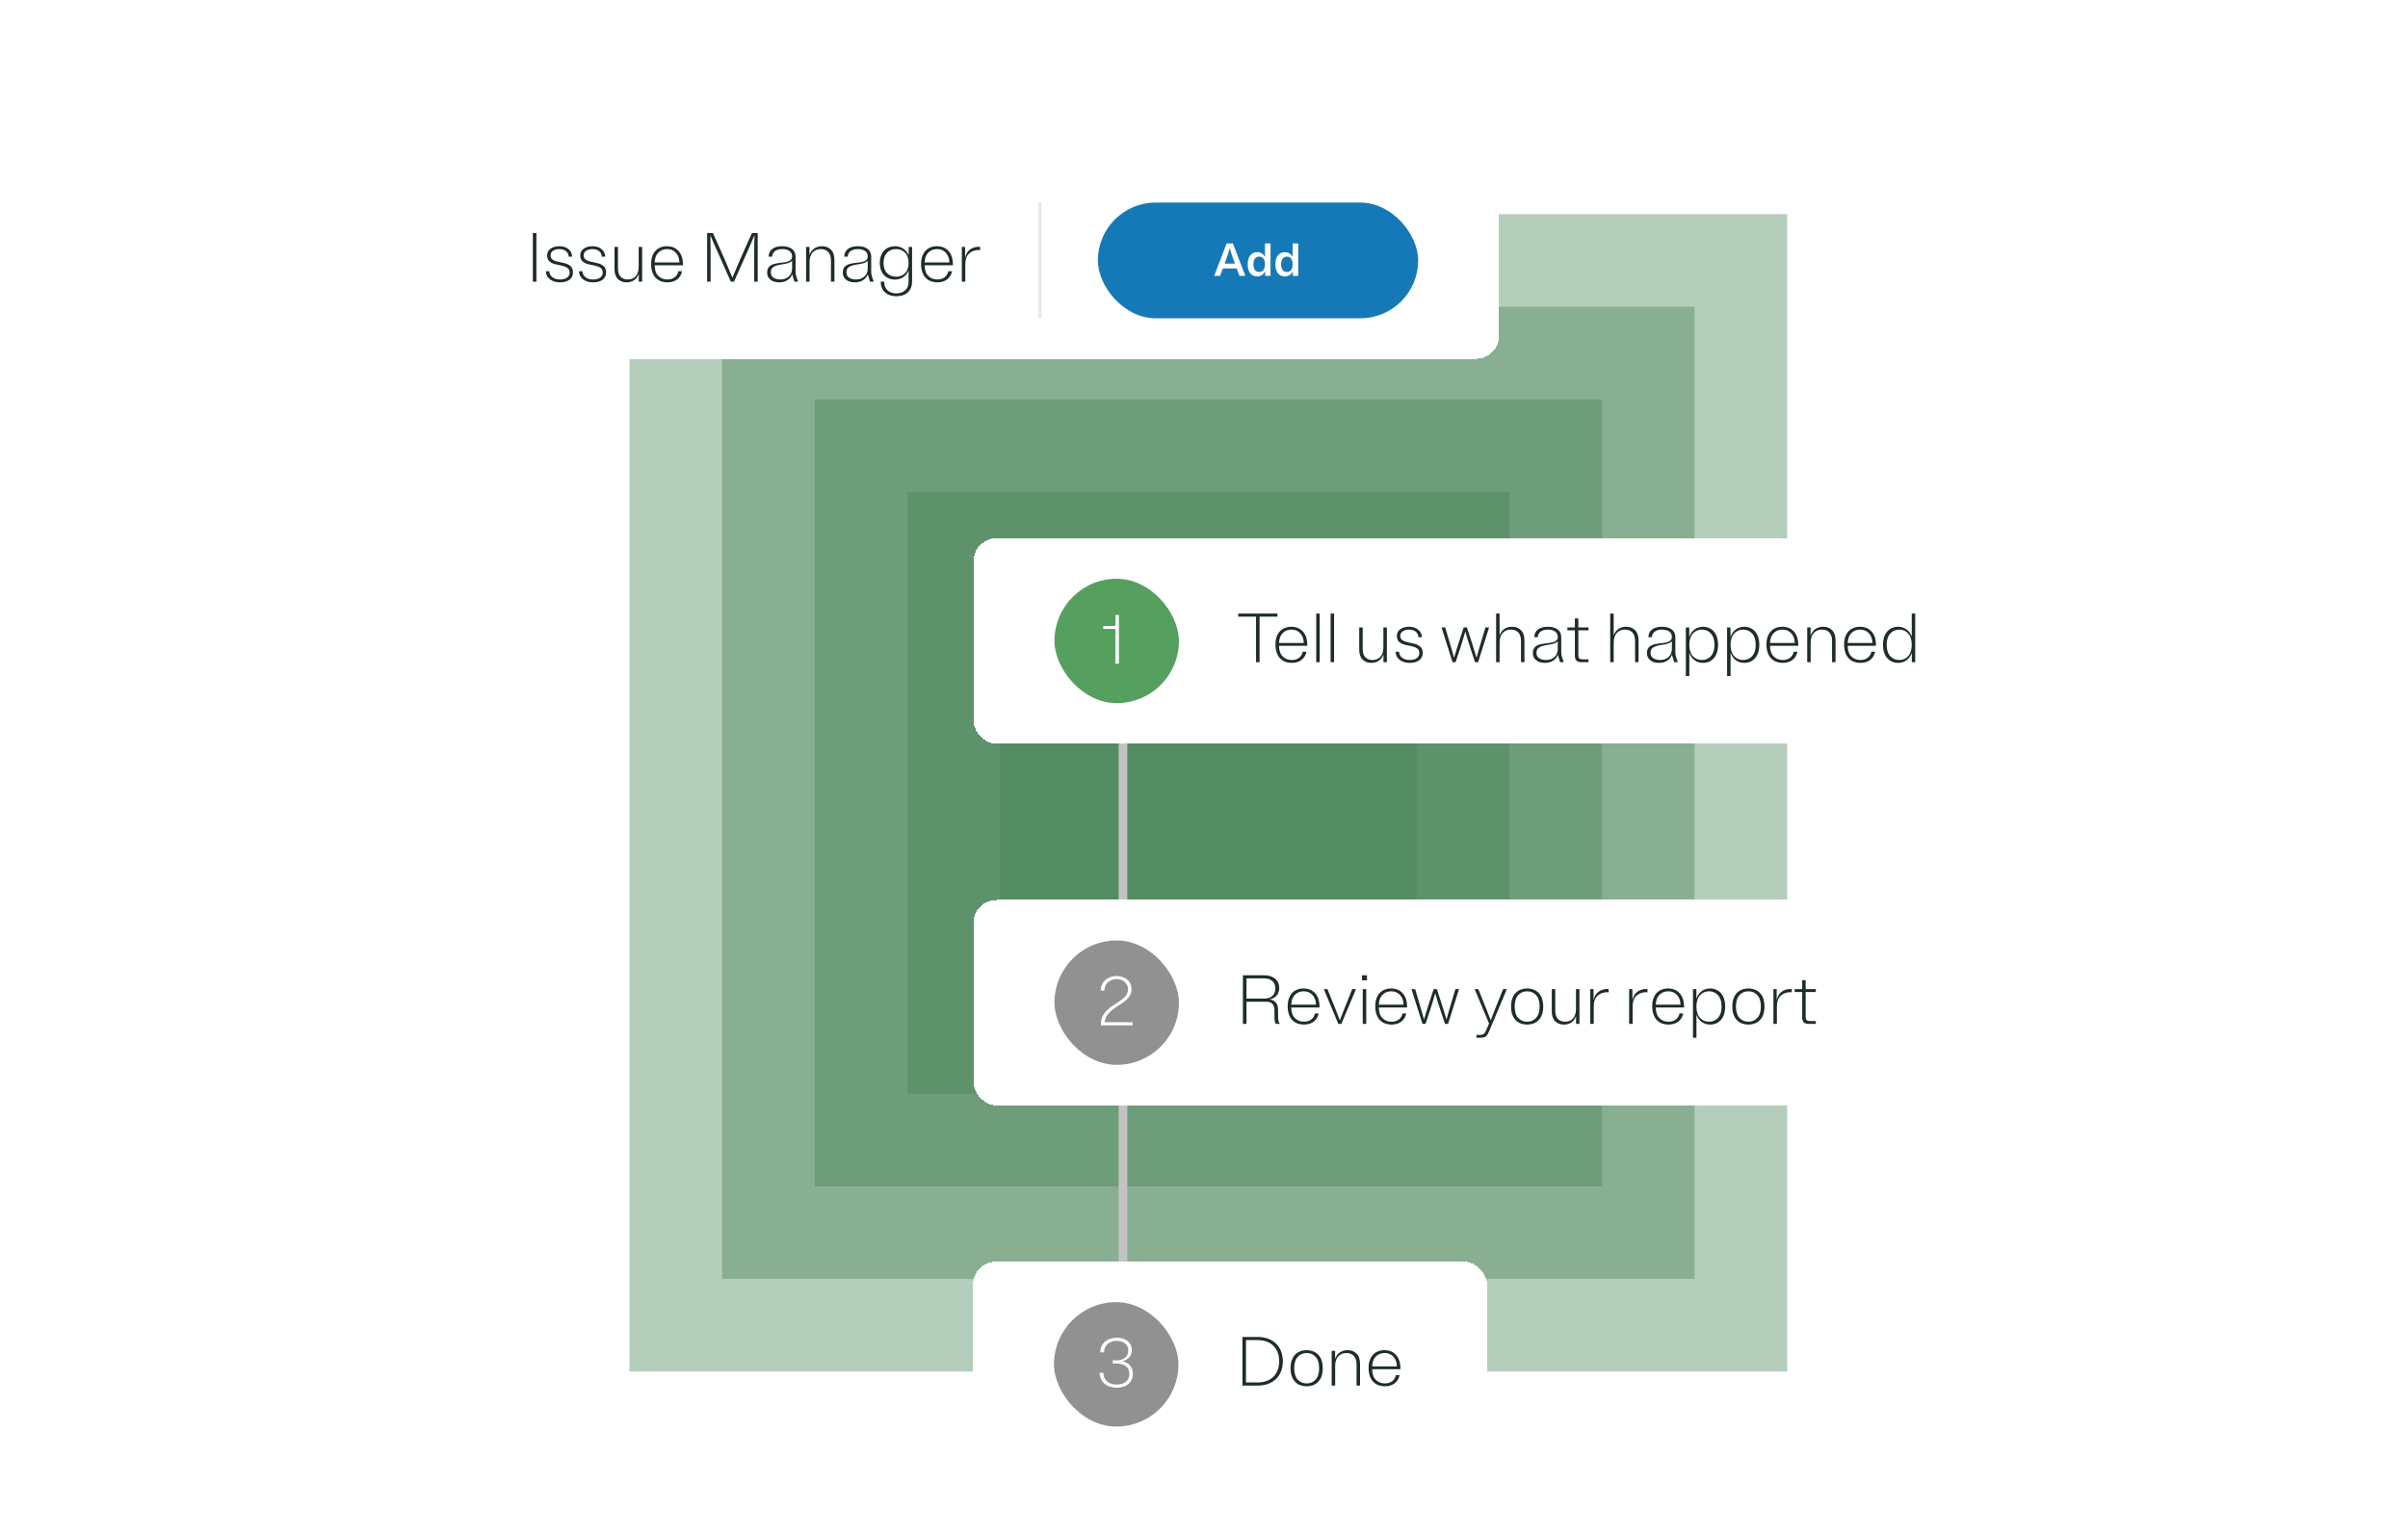 <svg width="624" height="398" viewBox="0 0 624 398" fill="none" xmlns="http://www.w3.org/2000/svg">
<g clip-path="url(#clip0_639_119313)">
<g opacity="0.4">
<rect width="300" height="300" transform="translate(163.125 55.5)" fill="#468254"/>
</g>
<g opacity="0.4">
<rect width="252" height="252" transform="translate(187.125 79.5)" fill="#468254"/>
</g>
<g opacity="0.4">
<rect width="204" height="204" transform="translate(211.125 103.5)" fill="#468254"/>
</g>
<g opacity="0.4">
<rect width="156" height="156" transform="translate(235.125 127.5)" fill="#468254"/>
</g>
<g opacity="0.4">
<rect width="108" height="108" transform="translate(259.125 151.5)" fill="#468254"/>
</g>
<line x1="291" y1="153.75" x2="291" y2="342" stroke="#C3C3C3" stroke-width="2.25"/>
<g filter="url(#filter0_d_639_119313)">
<rect x="252.125" y="315" width="133.25" height="53.25" rx="6" fill="white" shape-rendering="crispEdges"/>
<rect x="273.125" y="325.5" width="32.25" height="32.25" rx="16.125" fill="#919191"/>
<path d="M293.573 344.116C293.573 343.192 293.321 342.454 292.817 341.902C292.325 341.35 291.671 340.984 290.855 340.804C291.575 340.624 292.163 340.288 292.619 339.796C293.075 339.304 293.303 338.674 293.303 337.906C293.303 337.618 293.267 337.348 293.195 337.096C293.135 336.832 293.039 336.592 292.907 336.376C292.787 336.16 292.637 335.968 292.457 335.8C292.277 335.62 292.073 335.464 291.845 335.332C291.629 335.2 291.389 335.092 291.125 335.008C290.873 334.912 290.597 334.84 290.297 334.792C290.009 334.744 289.703 334.72 289.379 334.72C289.079 334.72 288.791 334.744 288.515 334.792C288.239 334.828 287.969 334.888 287.705 334.972C287.453 335.056 287.213 335.164 286.985 335.296C286.757 335.416 286.547 335.56 286.355 335.728C286.175 335.884 286.007 336.064 285.851 336.268C285.695 336.46 285.563 336.676 285.455 336.916C285.347 337.144 285.263 337.39 285.203 337.654C285.155 337.918 285.131 338.2 285.131 338.5H286.103C286.115 337.564 286.433 336.838 287.057 336.322C287.693 335.794 288.467 335.53 289.379 335.53C290.243 335.53 290.957 335.752 291.521 336.196C292.097 336.628 292.385 337.24 292.385 338.032C292.385 338.848 292.097 339.478 291.521 339.922C290.945 340.366 290.231 340.588 289.379 340.588H288.335V341.398H289.307C290.291 341.398 291.095 341.632 291.719 342.1C292.343 342.568 292.655 343.24 292.655 344.116C292.655 344.98 292.343 345.658 291.719 346.15C291.095 346.63 290.315 346.87 289.379 346.87C288.371 346.87 287.543 346.6 286.895 346.06C286.259 345.52 285.935 344.764 285.923 343.792H284.951C284.951 344.104 284.981 344.398 285.041 344.674C285.113 344.95 285.203 345.208 285.311 345.448C285.419 345.688 285.551 345.91 285.707 346.114C285.875 346.318 286.055 346.504 286.247 346.672C286.451 346.84 286.667 346.99 286.895 347.122C287.135 347.242 287.387 347.344 287.651 347.428C287.915 347.512 288.191 347.572 288.479 347.608C288.767 347.656 289.067 347.68 289.379 347.68C289.679 347.68 289.967 347.656 290.243 347.608C290.519 347.572 290.783 347.518 291.035 347.446C291.287 347.362 291.521 347.266 291.737 347.158C291.965 347.038 292.169 346.906 292.349 346.762C292.541 346.606 292.709 346.432 292.853 346.24C293.009 346.048 293.141 345.844 293.249 345.628C293.357 345.412 293.435 345.178 293.483 344.926C293.543 344.674 293.573 344.404 293.573 344.116Z" fill="white"/>
<path d="M321.959 347.125H325.991C326.411 347.125 326.819 347.095 327.215 347.035C327.611 346.975 327.983 346.891 328.331 346.783C328.691 346.663 329.033 346.519 329.357 346.351C329.681 346.183 329.975 345.991 330.239 345.775C330.515 345.559 330.767 345.319 330.995 345.055C331.235 344.779 331.439 344.485 331.607 344.173C331.787 343.861 331.937 343.531 332.057 343.183C332.177 342.823 332.267 342.451 332.327 342.067C332.399 341.671 332.435 341.257 332.435 340.825C332.435 340.393 332.399 339.985 332.327 339.601C332.267 339.205 332.177 338.833 332.057 338.485C331.937 338.125 331.787 337.789 331.607 337.477C331.439 337.165 331.235 336.877 330.995 336.613C330.767 336.337 330.515 336.091 330.239 335.875C329.975 335.659 329.681 335.467 329.357 335.299C329.033 335.131 328.691 334.993 328.331 334.885C327.983 334.765 327.611 334.675 327.215 334.615C326.819 334.555 326.411 334.525 325.991 334.525H321.959V347.125ZM325.901 335.335C326.321 335.335 326.717 335.365 327.089 335.425C327.473 335.485 327.833 335.575 328.169 335.695C328.505 335.815 328.823 335.965 329.123 336.145C329.423 336.325 329.693 336.535 329.933 336.775C330.173 337.003 330.389 337.261 330.581 337.549C330.773 337.837 330.935 338.149 331.067 338.485C331.211 338.821 331.313 339.187 331.373 339.583C331.445 339.967 331.481 340.381 331.481 340.825C331.481 341.269 331.445 341.689 331.373 342.085C331.313 342.469 331.211 342.829 331.067 343.165C330.935 343.501 330.773 343.813 330.581 344.101C330.389 344.389 330.173 344.653 329.933 344.893C329.693 345.121 329.423 345.325 329.123 345.505C328.823 345.685 328.505 345.835 328.169 345.955C327.833 346.075 327.473 346.165 327.089 346.225C326.717 346.285 326.321 346.315 325.901 346.315H322.877V335.335H325.901ZM338.599 347.305C338.947 347.305 339.277 347.269 339.589 347.197C339.913 347.137 340.213 347.047 340.489 346.927C340.765 346.795 341.023 346.633 341.263 346.441C341.503 346.249 341.713 346.027 341.893 345.775C342.085 345.523 342.247 345.241 342.379 344.929C342.511 344.605 342.607 344.251 342.667 343.867C342.739 343.483 342.775 343.069 342.775 342.625C342.775 342.181 342.739 341.767 342.667 341.383C342.607 340.999 342.511 340.651 342.379 340.339C342.247 340.015 342.085 339.727 341.893 339.475C341.713 339.223 341.503 339.001 341.263 338.809C341.023 338.617 340.765 338.461 340.489 338.341C340.213 338.209 339.913 338.113 339.589 338.053C339.277 337.981 338.947 337.945 338.599 337.945C338.251 337.945 337.915 337.981 337.591 338.053C337.279 338.113 336.985 338.209 336.709 338.341C336.433 338.461 336.175 338.617 335.935 338.809C335.707 339.001 335.497 339.223 335.305 339.475C335.125 339.727 334.969 340.015 334.837 340.339C334.705 340.651 334.603 340.999 334.531 341.383C334.471 341.767 334.441 342.181 334.441 342.625C334.441 343.069 334.471 343.483 334.531 343.867C334.603 344.251 334.705 344.605 334.837 344.929C334.969 345.241 335.125 345.523 335.305 345.775C335.497 346.027 335.707 346.249 335.935 346.441C336.175 346.633 336.433 346.795 336.709 346.927C336.985 347.047 337.279 347.137 337.591 347.197C337.915 347.269 338.251 347.305 338.599 347.305ZM338.599 346.567C337.663 346.567 336.889 346.237 336.277 345.577C335.677 344.917 335.377 343.933 335.377 342.625C335.377 341.317 335.677 340.333 336.277 339.673C336.889 339.013 337.663 338.683 338.599 338.683C339.547 338.683 340.321 339.013 340.921 339.673C341.533 340.333 341.839 341.317 341.839 342.625C341.839 343.933 341.533 344.917 340.921 345.577C340.321 346.237 339.547 346.567 338.599 346.567ZM345.97 338.125H345.088V347.125H345.988V342.121C345.988 341.005 346.252 340.153 346.78 339.565C347.308 338.977 348.016 338.683 348.904 338.683C349.72 338.683 350.362 338.935 350.83 339.439C351.298 339.931 351.532 340.663 351.532 341.635V347.125H352.432V341.527C352.432 340.327 352.132 339.433 351.532 338.845C350.944 338.245 350.182 337.945 349.246 337.945C348.454 337.945 347.77 338.143 347.194 338.539C346.63 338.923 346.222 339.487 345.97 340.231V338.125ZM362.684 344.425H361.73C361.574 345.109 361.244 345.637 360.74 346.009C360.248 346.381 359.624 346.567 358.868 346.567C357.932 346.567 357.152 346.261 356.528 345.649C355.904 345.025 355.586 344.101 355.574 342.877H362.9V342.625C362.9 342.193 362.864 341.791 362.792 341.419C362.732 341.035 362.636 340.687 362.504 340.375C362.372 340.063 362.216 339.781 362.036 339.529C361.856 339.265 361.646 339.037 361.406 338.845C361.178 338.641 360.926 338.473 360.65 338.341C360.374 338.209 360.08 338.113 359.768 338.053C359.468 337.981 359.15 337.945 358.814 337.945C358.466 337.945 358.13 337.975 357.806 338.035C357.494 338.095 357.2 338.191 356.924 338.323C356.648 338.443 356.39 338.599 356.15 338.791C355.922 338.983 355.712 339.205 355.52 339.457C355.34 339.709 355.184 339.997 355.052 340.321C354.92 340.633 354.818 340.981 354.746 341.365C354.686 341.749 354.656 342.163 354.656 342.607C354.656 343.051 354.692 343.465 354.764 343.849C354.836 344.233 354.938 344.587 355.07 344.911C355.202 345.223 355.358 345.511 355.538 345.775C355.73 346.027 355.946 346.249 356.186 346.441C356.426 346.633 356.684 346.795 356.96 346.927C357.248 347.047 357.548 347.137 357.86 347.197C358.184 347.269 358.52 347.305 358.868 347.305C359.864 347.305 360.698 347.059 361.37 346.567C362.054 346.063 362.492 345.349 362.684 344.425ZM358.814 338.683C359.702 338.683 360.44 338.983 361.028 339.583C361.628 340.183 361.952 341.041 362 342.157H355.574C355.622 341.005 355.946 340.141 356.546 339.565C357.146 338.977 357.902 338.683 358.814 338.683ZM361.982 342.679L362 342.625C361.988 342.637 361.982 342.649 361.982 342.661C361.982 342.661 361.982 342.667 361.982 342.679Z" fill="#1E2D25"/>
</g>
<g filter="url(#filter1_d_639_119313)">
<rect x="252.25" y="221.25" width="240.25" height="53.25" rx="6" fill="white" shape-rendering="crispEdges"/>
<rect x="273.25" y="231.75" width="32.25" height="32.25" rx="16.125" fill="#919191"/>
<path d="M285.292 253.75H293.482V252.94H286.246C286.27 252.688 286.318 252.454 286.39 252.238C286.462 252.01 286.546 251.8 286.642 251.608C286.738 251.404 286.852 251.212 286.984 251.032C287.116 250.84 287.26 250.666 287.416 250.51C287.572 250.342 287.734 250.18 287.902 250.024C288.082 249.868 288.262 249.724 288.442 249.592C288.634 249.448 288.826 249.31 289.018 249.178C289.222 249.034 289.42 248.896 289.612 248.764C289.816 248.632 290.014 248.506 290.206 248.386C290.41 248.254 290.608 248.122 290.8 247.99C290.992 247.858 291.172 247.726 291.34 247.594C291.52 247.45 291.688 247.306 291.844 247.162C292.012 247.006 292.168 246.85 292.312 246.694C292.456 246.538 292.582 246.376 292.69 246.208C292.798 246.04 292.894 245.86 292.978 245.668C293.062 245.476 293.122 245.278 293.158 245.074C293.206 244.858 293.23 244.636 293.23 244.408C293.23 244.144 293.206 243.892 293.158 243.652C293.11 243.412 293.038 243.19 292.942 242.986C292.846 242.77 292.726 242.572 292.582 242.392C292.45 242.212 292.294 242.05 292.114 241.906C291.946 241.75 291.76 241.618 291.556 241.51C291.352 241.39 291.13 241.294 290.89 241.222C290.65 241.138 290.398 241.078 290.134 241.042C289.882 240.994 289.618 240.97 289.342 240.97C289.066 240.97 288.796 240.994 288.532 241.042C288.268 241.078 288.01 241.144 287.758 241.24C287.518 241.324 287.284 241.432 287.056 241.564C286.84 241.684 286.636 241.828 286.444 241.996C286.264 242.152 286.096 242.332 285.94 242.536C285.796 242.728 285.67 242.944 285.562 243.184C285.466 243.412 285.388 243.658 285.328 243.922C285.268 244.186 285.238 244.462 285.238 244.75H286.192C286.204 243.85 286.51 243.13 287.11 242.59C287.722 242.05 288.466 241.78 289.342 241.78C290.218 241.78 290.932 242.032 291.484 242.536C292.036 243.028 292.312 243.676 292.312 244.48C292.312 244.672 292.288 244.858 292.24 245.038C292.204 245.218 292.144 245.392 292.06 245.56C291.988 245.716 291.898 245.872 291.79 246.028C291.682 246.172 291.562 246.316 291.43 246.46C291.298 246.592 291.148 246.724 290.98 246.856C290.824 246.988 290.656 247.12 290.476 247.252C290.308 247.372 290.128 247.492 289.936 247.612C289.756 247.732 289.57 247.858 289.378 247.99C289.186 248.11 288.994 248.236 288.802 248.368C288.61 248.5 288.418 248.632 288.226 248.764C288.034 248.896 287.842 249.034 287.65 249.178C287.47 249.322 287.29 249.472 287.11 249.628C286.942 249.772 286.774 249.928 286.606 250.096C286.45 250.264 286.306 250.444 286.174 250.636C286.042 250.816 285.922 251.008 285.814 251.212C285.706 251.416 285.61 251.632 285.526 251.86C285.454 252.088 285.394 252.328 285.346 252.58C285.31 252.832 285.292 253.096 285.292 253.372V253.75Z" fill="white"/>
<path d="M331.678 253.375C331.486 253.159 331.354 252.877 331.282 252.529C331.222 252.181 331.192 251.749 331.192 251.233V249.739C331.192 248.899 330.994 248.263 330.598 247.831C330.214 247.387 329.68 247.129 328.996 247.057C329.74 246.889 330.34 246.553 330.796 246.049C331.264 245.533 331.498 244.867 331.498 244.051C331.498 243.031 331.132 242.233 330.4 241.657C329.68 241.069 328.756 240.775 327.628 240.775H322.084V253.375H323.002V247.633H328.168C328.876 247.633 329.398 247.819 329.734 248.191C330.082 248.551 330.256 249.091 330.256 249.811V251.629C330.256 252.037 330.286 252.385 330.346 252.673C330.406 252.961 330.502 253.195 330.634 253.375H331.678ZM327.628 241.585C328.492 241.585 329.182 241.813 329.698 242.269C330.226 242.725 330.49 243.373 330.49 244.213C330.49 245.041 330.226 245.683 329.698 246.139C329.182 246.595 328.492 246.823 327.628 246.823H323.002V241.585H327.628ZM341.716 250.675H340.762C340.606 251.359 340.276 251.887 339.772 252.259C339.28 252.631 338.656 252.817 337.9 252.817C336.964 252.817 336.184 252.511 335.56 251.899C334.936 251.275 334.618 250.351 334.606 249.127H341.932V248.875C341.932 248.443 341.896 248.041 341.824 247.669C341.764 247.285 341.668 246.937 341.536 246.625C341.404 246.313 341.248 246.031 341.068 245.779C340.888 245.515 340.678 245.287 340.438 245.095C340.21 244.891 339.958 244.723 339.682 244.591C339.406 244.459 339.112 244.363 338.8 244.303C338.5 244.231 338.182 244.195 337.846 244.195C337.498 244.195 337.162 244.225 336.838 244.285C336.526 244.345 336.232 244.441 335.956 244.573C335.68 244.693 335.422 244.849 335.182 245.041C334.954 245.233 334.744 245.455 334.552 245.707C334.372 245.959 334.216 246.247 334.084 246.571C333.952 246.883 333.85 247.231 333.778 247.615C333.718 247.999 333.688 248.413 333.688 248.857C333.688 249.301 333.724 249.715 333.796 250.099C333.868 250.483 333.97 250.837 334.102 251.161C334.234 251.473 334.39 251.761 334.57 252.025C334.762 252.277 334.978 252.499 335.218 252.691C335.458 252.883 335.716 253.045 335.992 253.177C336.28 253.297 336.58 253.387 336.892 253.447C337.216 253.519 337.552 253.555 337.9 253.555C338.896 253.555 339.73 253.309 340.402 252.817C341.086 252.313 341.524 251.599 341.716 250.675ZM337.846 244.933C338.734 244.933 339.472 245.233 340.06 245.833C340.66 246.433 340.984 247.291 341.032 248.407H334.606C334.654 247.255 334.978 246.391 335.578 245.815C336.178 245.227 336.934 244.933 337.846 244.933ZM341.014 248.929L341.032 248.875C341.02 248.887 341.014 248.899 341.014 248.911C341.014 248.911 341.014 248.917 341.014 248.929ZM346.806 253.375H347.598L351.378 244.375H350.406L349.272 247.219C348.9 248.155 348.54 249.049 348.192 249.901C347.856 250.741 347.526 251.593 347.202 252.457C346.878 251.593 346.548 250.741 346.212 249.901C345.876 249.049 345.516 248.155 345.132 247.219L343.998 244.375H343.044L346.806 253.375ZM354.238 240.775H352.942V242.071H354.238V240.775ZM354.04 244.375H353.14V253.375H354.04V244.375ZM364.409 250.675H363.455C363.299 251.359 362.969 251.887 362.465 252.259C361.973 252.631 361.349 252.817 360.593 252.817C359.657 252.817 358.877 252.511 358.253 251.899C357.629 251.275 357.311 250.351 357.299 249.127H364.625V248.875C364.625 248.443 364.589 248.041 364.517 247.669C364.457 247.285 364.361 246.937 364.229 246.625C364.097 246.313 363.941 246.031 363.761 245.779C363.581 245.515 363.371 245.287 363.131 245.095C362.903 244.891 362.651 244.723 362.375 244.591C362.099 244.459 361.805 244.363 361.493 244.303C361.193 244.231 360.875 244.195 360.539 244.195C360.191 244.195 359.855 244.225 359.531 244.285C359.219 244.345 358.925 244.441 358.649 244.573C358.373 244.693 358.115 244.849 357.875 245.041C357.647 245.233 357.437 245.455 357.245 245.707C357.065 245.959 356.909 246.247 356.777 246.571C356.645 246.883 356.543 247.231 356.471 247.615C356.411 247.999 356.381 248.413 356.381 248.857C356.381 249.301 356.417 249.715 356.489 250.099C356.561 250.483 356.663 250.837 356.795 251.161C356.927 251.473 357.083 251.761 357.263 252.025C357.455 252.277 357.671 252.499 357.911 252.691C358.151 252.883 358.409 253.045 358.685 253.177C358.973 253.297 359.273 253.387 359.585 253.447C359.909 253.519 360.245 253.555 360.593 253.555C361.589 253.555 362.423 253.309 363.095 252.817C363.779 252.313 364.217 251.599 364.409 250.675ZM360.539 244.933C361.427 244.933 362.165 245.233 362.753 245.833C363.353 246.433 363.677 247.291 363.725 248.407H357.299C357.347 247.255 357.671 246.391 358.271 245.815C358.871 245.227 359.627 244.933 360.539 244.933ZM363.707 248.929L363.725 248.875C363.713 248.887 363.707 248.899 363.707 248.911C363.707 248.911 363.707 248.917 363.707 248.929ZM365.773 244.375L368.617 253.375H369.409L370.687 249.505C370.927 248.761 371.143 248.065 371.335 247.417C371.539 246.769 371.737 246.103 371.929 245.419C372.121 246.103 372.313 246.769 372.505 247.417C372.709 248.065 372.931 248.761 373.171 249.505L374.449 253.375H375.241L378.085 244.375H377.149L376.213 247.507C375.949 248.371 375.703 249.187 375.475 249.955C375.259 250.711 375.049 251.479 374.845 252.259C374.617 251.491 374.383 250.729 374.143 249.973C373.915 249.217 373.657 248.395 373.369 247.507L372.343 244.375H371.515L370.489 247.507C370.201 248.395 369.937 249.217 369.697 249.973C369.469 250.729 369.241 251.491 369.013 252.259C368.809 251.479 368.593 250.711 368.365 249.955C368.149 249.187 367.909 248.371 367.645 247.507L366.709 244.375H365.773ZM388.366 247.219C387.994 248.155 387.634 249.049 387.286 249.901C386.95 250.741 386.62 251.593 386.296 252.457C385.972 251.593 385.642 250.741 385.306 249.901C384.97 249.049 384.61 248.155 384.226 247.219L383.092 244.375H382.138L385.864 253.267L385.216 254.815C385.156 254.959 385.096 255.091 385.036 255.211C384.988 255.331 384.934 255.433 384.874 255.517C384.826 255.613 384.772 255.697 384.712 255.769C384.664 255.841 384.604 255.901 384.532 255.949C384.472 256.009 384.406 256.057 384.334 256.093C384.262 256.129 384.178 256.153 384.082 256.165C383.986 256.189 383.878 256.207 383.758 256.219C383.638 256.231 383.506 256.237 383.362 256.237H382.606V256.975H383.434C383.614 256.975 383.776 256.969 383.92 256.957C384.064 256.945 384.196 256.927 384.316 256.903C384.436 256.891 384.544 256.867 384.64 256.831C384.748 256.795 384.844 256.747 384.928 256.687C385.012 256.639 385.09 256.573 385.162 256.489C385.246 256.417 385.324 256.333 385.396 256.237C385.468 256.141 385.534 256.027 385.594 255.895C385.666 255.775 385.732 255.637 385.792 255.481C385.864 255.337 385.936 255.175 386.008 254.995L390.472 244.375H389.5L388.366 247.219ZM395.73 253.555C396.078 253.555 396.408 253.519 396.72 253.447C397.044 253.387 397.344 253.297 397.62 253.177C397.896 253.045 398.154 252.883 398.394 252.691C398.634 252.499 398.844 252.277 399.024 252.025C399.216 251.773 399.378 251.491 399.51 251.179C399.642 250.855 399.738 250.501 399.798 250.117C399.87 249.733 399.906 249.319 399.906 248.875C399.906 248.431 399.87 248.017 399.798 247.633C399.738 247.249 399.642 246.901 399.51 246.589C399.378 246.265 399.216 245.977 399.024 245.725C398.844 245.473 398.634 245.251 398.394 245.059C398.154 244.867 397.896 244.711 397.62 244.591C397.344 244.459 397.044 244.363 396.72 244.303C396.408 244.231 396.078 244.195 395.73 244.195C395.382 244.195 395.046 244.231 394.722 244.303C394.41 244.363 394.116 244.459 393.84 244.591C393.564 244.711 393.306 244.867 393.066 245.059C392.838 245.251 392.628 245.473 392.436 245.725C392.256 245.977 392.1 246.265 391.968 246.589C391.836 246.901 391.734 247.249 391.662 247.633C391.602 248.017 391.572 248.431 391.572 248.875C391.572 249.319 391.602 249.733 391.662 250.117C391.734 250.501 391.836 250.855 391.968 251.179C392.1 251.491 392.256 251.773 392.436 252.025C392.628 252.277 392.838 252.499 393.066 252.691C393.306 252.883 393.564 253.045 393.84 253.177C394.116 253.297 394.41 253.387 394.722 253.447C395.046 253.519 395.382 253.555 395.73 253.555ZM395.73 252.817C394.794 252.817 394.02 252.487 393.408 251.827C392.808 251.167 392.508 250.183 392.508 248.875C392.508 247.567 392.808 246.583 393.408 245.923C394.02 245.263 394.794 244.933 395.73 244.933C396.678 244.933 397.452 245.263 398.052 245.923C398.664 246.583 398.97 247.567 398.97 248.875C398.97 250.183 398.664 251.167 398.052 251.827C397.452 252.487 396.678 252.817 395.73 252.817ZM402.128 250.117C402.128 251.269 402.422 252.133 403.01 252.709C403.598 253.273 404.342 253.555 405.242 253.555C405.998 253.555 406.652 253.369 407.204 252.997C407.756 252.625 408.158 252.079 408.41 251.359V253.375H409.292V244.375H408.392V249.523C408.392 250.591 408.134 251.407 407.618 251.971C407.102 252.535 406.418 252.817 405.566 252.817C404.798 252.817 404.18 252.583 403.712 252.115C403.256 251.635 403.028 250.927 403.028 249.991V244.375H402.128V250.117ZM412.943 244.375H412.097V253.375H412.997V248.911C412.997 247.627 413.327 246.685 413.987 246.085C414.659 245.473 415.487 245.167 416.471 245.167C416.543 245.167 416.609 245.173 416.669 245.185C416.741 245.185 416.801 245.191 416.849 245.203V244.375C416.801 244.363 416.747 244.357 416.687 244.357C416.627 244.345 416.567 244.339 416.507 244.339C415.643 244.339 414.887 244.573 414.239 245.041C413.603 245.497 413.171 246.217 412.943 247.201V244.375ZM423.016 244.375H422.17V253.375H423.07V248.911C423.07 247.627 423.4 246.685 424.06 246.085C424.732 245.473 425.56 245.167 426.544 245.167C426.616 245.167 426.682 245.173 426.742 245.185C426.814 245.185 426.874 245.191 426.922 245.203V244.375C426.874 244.363 426.82 244.357 426.76 244.357C426.7 244.345 426.64 244.339 426.58 244.339C425.716 244.339 424.96 244.573 424.312 245.041C423.676 245.497 423.244 246.217 423.016 247.201V244.375ZM436.18 250.675H435.226C435.07 251.359 434.74 251.887 434.236 252.259C433.744 252.631 433.12 252.817 432.364 252.817C431.428 252.817 430.648 252.511 430.024 251.899C429.4 251.275 429.082 250.351 429.07 249.127H436.396V248.875C436.396 248.443 436.36 248.041 436.288 247.669C436.228 247.285 436.132 246.937 436 246.625C435.868 246.313 435.712 246.031 435.532 245.779C435.352 245.515 435.142 245.287 434.902 245.095C434.674 244.891 434.422 244.723 434.146 244.591C433.87 244.459 433.576 244.363 433.264 244.303C432.964 244.231 432.646 244.195 432.31 244.195C431.962 244.195 431.626 244.225 431.302 244.285C430.99 244.345 430.696 244.441 430.42 244.573C430.144 244.693 429.886 244.849 429.646 245.041C429.418 245.233 429.208 245.455 429.016 245.707C428.836 245.959 428.68 246.247 428.548 246.571C428.416 246.883 428.314 247.231 428.242 247.615C428.182 247.999 428.152 248.413 428.152 248.857C428.152 249.301 428.188 249.715 428.26 250.099C428.332 250.483 428.434 250.837 428.566 251.161C428.698 251.473 428.854 251.761 429.034 252.025C429.226 252.277 429.442 252.499 429.682 252.691C429.922 252.883 430.18 253.045 430.456 253.177C430.744 253.297 431.044 253.387 431.356 253.447C431.68 253.519 432.016 253.555 432.364 253.555C433.36 253.555 434.194 253.309 434.866 252.817C435.55 252.313 435.988 251.599 436.18 250.675ZM432.31 244.933C433.198 244.933 433.936 245.233 434.524 245.833C435.124 246.433 435.448 247.291 435.496 248.407H429.07C429.118 247.255 429.442 246.391 430.042 245.815C430.642 245.227 431.398 244.933 432.31 244.933ZM435.478 248.929L435.496 248.875C435.484 248.887 435.478 248.899 435.478 248.911C435.478 248.911 435.478 248.917 435.478 248.929ZM443.175 253.555C443.499 253.555 443.805 253.519 444.093 253.447C444.381 253.387 444.657 253.291 444.921 253.159C445.185 253.015 445.425 252.847 445.641 252.655C445.857 252.463 446.055 252.241 446.235 251.989C446.415 251.725 446.565 251.437 446.685 251.125C446.805 250.801 446.895 250.453 446.955 250.081C447.027 249.709 447.063 249.307 447.063 248.875C447.063 248.443 447.027 248.041 446.955 247.669C446.895 247.297 446.805 246.955 446.685 246.643C446.565 246.319 446.415 246.031 446.235 245.779C446.055 245.515 445.857 245.287 445.641 245.095C445.425 244.903 445.185 244.741 444.921 244.609C444.657 244.465 444.381 244.363 444.093 244.303C443.805 244.231 443.499 244.195 443.175 244.195C442.347 244.195 441.615 244.423 440.979 244.879C440.343 245.335 439.881 245.989 439.593 246.841V244.375H438.711V256.975H439.611V250.963C439.911 251.791 440.373 252.433 440.997 252.889C441.633 253.333 442.359 253.555 443.175 253.555ZM442.869 252.817C441.921 252.817 441.141 252.481 440.529 251.809C439.917 251.125 439.611 250.147 439.611 248.875C439.611 247.603 439.917 246.631 440.529 245.959C441.141 245.275 441.921 244.933 442.869 244.933C443.817 244.933 444.597 245.275 445.209 245.959C445.821 246.631 446.127 247.603 446.127 248.875C446.127 250.147 445.821 251.125 445.209 251.809C444.597 252.481 443.817 252.817 442.869 252.817ZM453.07 253.555C453.418 253.555 453.748 253.519 454.06 253.447C454.384 253.387 454.684 253.297 454.96 253.177C455.236 253.045 455.494 252.883 455.734 252.691C455.974 252.499 456.184 252.277 456.364 252.025C456.556 251.773 456.718 251.491 456.85 251.179C456.982 250.855 457.078 250.501 457.138 250.117C457.21 249.733 457.246 249.319 457.246 248.875C457.246 248.431 457.21 248.017 457.138 247.633C457.078 247.249 456.982 246.901 456.85 246.589C456.718 246.265 456.556 245.977 456.364 245.725C456.184 245.473 455.974 245.251 455.734 245.059C455.494 244.867 455.236 244.711 454.96 244.591C454.684 244.459 454.384 244.363 454.06 244.303C453.748 244.231 453.418 244.195 453.07 244.195C452.722 244.195 452.386 244.231 452.062 244.303C451.75 244.363 451.456 244.459 451.18 244.591C450.904 244.711 450.646 244.867 450.406 245.059C450.178 245.251 449.968 245.473 449.776 245.725C449.596 245.977 449.44 246.265 449.308 246.589C449.176 246.901 449.074 247.249 449.002 247.633C448.942 248.017 448.912 248.431 448.912 248.875C448.912 249.319 448.942 249.733 449.002 250.117C449.074 250.501 449.176 250.855 449.308 251.179C449.44 251.491 449.596 251.773 449.776 252.025C449.968 252.277 450.178 252.499 450.406 252.691C450.646 252.883 450.904 253.045 451.18 253.177C451.456 253.297 451.75 253.387 452.062 253.447C452.386 253.519 452.722 253.555 453.07 253.555ZM453.07 252.817C452.134 252.817 451.36 252.487 450.748 251.827C450.148 251.167 449.848 250.183 449.848 248.875C449.848 247.567 450.148 246.583 450.748 245.923C451.36 245.263 452.134 244.933 453.07 244.933C454.018 244.933 454.792 245.263 455.392 245.923C456.004 246.583 456.31 247.567 456.31 248.875C456.31 250.183 456.004 251.167 455.392 251.827C454.792 252.487 454.018 252.817 453.07 252.817ZM460.404 244.375H459.558V253.375H460.458V248.911C460.458 247.627 460.788 246.685 461.448 246.085C462.12 245.473 462.948 245.167 463.932 245.167C464.004 245.167 464.07 245.173 464.13 245.185C464.202 245.185 464.262 245.191 464.31 245.203V244.375C464.262 244.363 464.208 244.357 464.148 244.357C464.088 244.345 464.028 244.339 463.968 244.339C463.104 244.339 462.348 244.573 461.7 245.041C461.064 245.497 460.632 246.217 460.404 247.201V244.375ZM467.913 251.521V245.113H470.541V244.375H467.913V242.035H467.013V244.375H465.069V245.113H467.013V251.665C467.013 252.301 467.157 252.745 467.445 252.997C467.733 253.249 468.153 253.375 468.705 253.375H470.541V252.637H468.939C468.591 252.637 468.333 252.559 468.165 252.403C467.997 252.247 467.913 251.953 467.913 251.521Z" fill="#1E2D25"/>
</g>
<g filter="url(#filter2_d_639_119313)">
<rect x="252.25" y="127.5" width="267.25" height="53.25" rx="6" fill="white" shape-rendering="crispEdges"/>
<rect x="273.25" y="138" width="32.25" height="32.25" rx="16.125" fill="#55A05E"/>
<path d="M289.066 149.668C289.066 149.908 289.018 150.07 288.922 150.154C288.838 150.226 288.718 150.262 288.562 150.262H285.898V151H289.03V160H289.948V147.4H289.066V149.668Z" fill="white"/>
<path d="M320.878 147.025V147.835H325.486V159.625H326.404V147.835H331.03V147.025H320.878ZM338.551 156.925H337.597C337.441 157.609 337.111 158.137 336.607 158.509C336.115 158.881 335.491 159.067 334.735 159.067C333.799 159.067 333.019 158.761 332.395 158.149C331.771 157.525 331.453 156.601 331.441 155.377H338.767V155.125C338.767 154.693 338.731 154.291 338.659 153.919C338.599 153.535 338.503 153.187 338.371 152.875C338.239 152.563 338.083 152.281 337.903 152.029C337.723 151.765 337.513 151.537 337.273 151.345C337.045 151.141 336.793 150.973 336.517 150.841C336.241 150.709 335.947 150.613 335.635 150.553C335.335 150.481 335.017 150.445 334.681 150.445C334.333 150.445 333.997 150.475 333.673 150.535C333.361 150.595 333.067 150.691 332.791 150.823C332.515 150.943 332.257 151.099 332.017 151.291C331.789 151.483 331.579 151.705 331.387 151.957C331.207 152.209 331.051 152.497 330.919 152.821C330.787 153.133 330.685 153.481 330.613 153.865C330.553 154.249 330.523 154.663 330.523 155.107C330.523 155.551 330.559 155.965 330.631 156.349C330.703 156.733 330.805 157.087 330.937 157.411C331.069 157.723 331.225 158.011 331.405 158.275C331.597 158.527 331.813 158.749 332.053 158.941C332.293 159.133 332.551 159.295 332.827 159.427C333.115 159.547 333.415 159.637 333.727 159.697C334.051 159.769 334.387 159.805 334.735 159.805C335.731 159.805 336.565 159.559 337.237 159.067C337.921 158.563 338.359 157.849 338.551 156.925ZM334.681 151.183C335.569 151.183 336.307 151.483 336.895 152.083C337.495 152.683 337.819 153.541 337.867 154.657H331.441C331.489 153.505 331.813 152.641 332.413 152.065C333.013 151.477 333.769 151.183 334.681 151.183ZM337.849 155.179L337.867 155.125C337.855 155.137 337.849 155.149 337.849 155.161C337.849 155.161 337.849 155.167 337.849 155.179ZM341.982 147.025H341.082V159.625H341.982V147.025ZM345.708 147.025H344.808V159.625H345.708V147.025ZM352.224 156.367C352.224 157.519 352.518 158.383 353.106 158.959C353.694 159.523 354.438 159.805 355.338 159.805C356.094 159.805 356.748 159.619 357.3 159.247C357.852 158.875 358.254 158.329 358.506 157.609V159.625H359.388V150.625H358.488V155.773C358.488 156.841 358.23 157.657 357.714 158.221C357.198 158.785 356.514 159.067 355.662 159.067C354.894 159.067 354.276 158.833 353.808 158.365C353.352 157.885 353.124 157.177 353.124 156.241V150.625H352.224V156.367ZM361.977 152.857C361.977 153.061 361.995 153.247 362.031 153.415C362.067 153.583 362.121 153.739 362.193 153.883C362.265 154.015 362.349 154.135 362.445 154.243C362.553 154.351 362.667 154.453 362.787 154.549C362.919 154.633 363.051 154.711 363.183 154.783C363.327 154.855 363.477 154.921 363.633 154.981C363.801 155.029 363.963 155.077 364.119 155.125C364.287 155.161 364.455 155.197 364.623 155.233C364.803 155.269 364.977 155.305 365.145 155.341C365.325 155.377 365.493 155.413 365.649 155.449C365.817 155.485 365.979 155.527 366.135 155.575C366.303 155.623 366.453 155.671 366.585 155.719C366.729 155.767 366.861 155.827 366.981 155.899C367.113 155.971 367.227 156.049 367.323 156.133C367.431 156.217 367.521 156.313 367.593 156.421C367.665 156.529 367.719 156.655 367.755 156.799C367.791 156.931 367.809 157.081 367.809 157.249C367.809 157.813 367.587 158.257 367.143 158.581C366.699 158.905 366.093 159.067 365.325 159.067C364.509 159.067 363.843 158.869 363.327 158.473C362.823 158.077 362.565 157.561 362.553 156.925H361.653C361.665 157.789 362.013 158.485 362.697 159.013C363.381 159.541 364.257 159.805 365.325 159.805C366.345 159.805 367.155 159.583 367.755 159.139C368.367 158.683 368.673 158.041 368.673 157.213C368.673 156.997 368.655 156.805 368.619 156.637C368.583 156.457 368.529 156.295 368.457 156.151C368.385 156.007 368.295 155.875 368.187 155.755C368.091 155.635 367.977 155.533 367.845 155.449C367.725 155.353 367.593 155.269 367.449 155.197C367.317 155.125 367.173 155.059 367.017 154.999C366.861 154.939 366.699 154.891 366.531 154.855C366.363 154.807 366.189 154.765 366.009 154.729C365.841 154.681 365.673 154.645 365.505 154.621C365.337 154.585 365.169 154.549 365.001 154.513C364.833 154.477 364.671 154.441 364.515 154.405C364.359 154.357 364.209 154.309 364.065 154.261C363.933 154.201 363.801 154.141 363.669 154.081C363.549 154.021 363.435 153.949 363.327 153.865C363.231 153.781 363.147 153.691 363.075 153.595C363.003 153.487 362.949 153.373 362.913 153.253C362.877 153.121 362.859 152.977 362.859 152.821C362.859 152.317 363.069 151.921 363.489 151.633C363.921 151.333 364.467 151.183 365.127 151.183C365.847 151.183 366.429 151.363 366.873 151.723C367.317 152.083 367.545 152.557 367.557 153.145H368.439C368.427 152.341 368.115 151.693 367.503 151.201C366.891 150.697 366.099 150.445 365.127 150.445C364.203 150.445 363.447 150.661 362.859 151.093C362.271 151.513 361.977 152.101 361.977 152.857ZM373.56 150.625L376.404 159.625H377.196L378.474 155.755C378.714 155.011 378.93 154.315 379.122 153.667C379.326 153.019 379.524 152.353 379.716 151.669C379.908 152.353 380.1 153.019 380.292 153.667C380.496 154.315 380.718 155.011 380.958 155.755L382.236 159.625H383.028L385.872 150.625H384.936L384 153.757C383.736 154.621 383.49 155.437 383.262 156.205C383.046 156.961 382.836 157.729 382.632 158.509C382.404 157.741 382.17 156.979 381.93 156.223C381.702 155.467 381.444 154.645 381.156 153.757L380.13 150.625H379.302L378.276 153.757C377.988 154.645 377.724 155.467 377.484 156.223C377.256 156.979 377.028 157.741 376.8 158.509C376.596 157.729 376.38 156.961 376.152 156.205C375.936 155.437 375.696 154.621 375.432 153.757L374.496 150.625H373.56ZM395.043 154.027C395.043 152.827 394.743 151.933 394.143 151.345C393.555 150.745 392.793 150.445 391.857 150.445C391.065 150.445 390.387 150.637 389.823 151.021C389.259 151.405 388.851 151.963 388.599 152.695V147.025H387.699V159.625H388.599V154.621C388.599 153.505 388.863 152.653 389.391 152.065C389.919 151.477 390.627 151.183 391.515 151.183C392.331 151.183 392.973 151.429 393.441 151.921C393.909 152.413 394.143 153.157 394.143 154.153V159.625H395.043V154.027ZM405.224 159.625C405.164 159.433 405.104 159.259 405.044 159.103C404.996 158.947 404.948 158.809 404.9 158.689C404.864 158.557 404.828 158.443 404.792 158.347C404.768 158.239 404.744 158.143 404.72 158.059C404.696 157.963 404.672 157.879 404.648 157.807C404.636 157.723 404.624 157.645 404.612 157.573C404.612 157.501 404.606 157.435 404.594 157.375C404.594 157.303 404.588 157.231 404.576 157.159C404.576 157.075 404.576 156.991 404.576 156.907C404.576 156.811 404.576 156.709 404.576 156.601V153.181C404.576 152.281 404.264 151.603 403.64 151.147C403.028 150.679 402.182 150.445 401.102 150.445C400.034 150.445 399.188 150.673 398.564 151.129C397.952 151.573 397.628 152.245 397.592 153.145H398.492C398.54 152.497 398.798 152.011 399.266 151.687C399.734 151.351 400.346 151.183 401.102 151.183C401.894 151.183 402.518 151.345 402.974 151.669C403.442 151.993 403.676 152.473 403.676 153.109C403.676 153.265 403.658 153.403 403.622 153.523C403.586 153.643 403.532 153.751 403.46 153.847C403.388 153.943 403.298 154.033 403.19 154.117C403.094 154.189 402.98 154.255 402.848 154.315C402.728 154.363 402.596 154.411 402.452 154.459C402.308 154.495 402.158 154.531 402.002 154.567C401.846 154.591 401.678 154.615 401.498 154.639C401.33 154.663 401.156 154.687 400.976 154.711C400.796 154.723 400.616 154.741 400.436 154.765C400.268 154.789 400.094 154.819 399.914 154.855C399.734 154.879 399.554 154.909 399.374 154.945C399.206 154.981 399.044 155.023 398.888 155.071C398.732 155.119 398.582 155.179 398.438 155.251C398.294 155.323 398.156 155.401 398.024 155.485C397.904 155.569 397.79 155.671 397.682 155.791C397.586 155.911 397.502 156.043 397.43 156.187C397.358 156.331 397.304 156.493 397.268 156.673C397.232 156.841 397.214 157.033 397.214 157.249C397.214 157.489 397.238 157.717 397.286 157.933C397.346 158.137 397.424 158.329 397.52 158.509C397.628 158.677 397.754 158.833 397.898 158.977C398.042 159.109 398.204 159.229 398.384 159.337C398.564 159.445 398.756 159.535 398.96 159.607C399.164 159.667 399.38 159.715 399.608 159.751C399.848 159.787 400.088 159.805 400.328 159.805C401.144 159.805 401.846 159.625 402.434 159.265C403.034 158.893 403.454 158.377 403.694 157.717L404.27 159.625H405.224ZM398.15 157.159C398.15 156.991 398.168 156.835 398.204 156.691C398.24 156.547 398.288 156.421 398.348 156.313C398.42 156.205 398.498 156.103 398.582 156.007C398.678 155.911 398.786 155.833 398.906 155.773C399.026 155.701 399.152 155.635 399.284 155.575C399.416 155.515 399.554 155.467 399.698 155.431C399.854 155.383 400.01 155.341 400.166 155.305C400.322 155.269 400.484 155.239 400.652 155.215C400.82 155.179 400.982 155.149 401.138 155.125C401.306 155.101 401.474 155.077 401.642 155.053C401.81 155.017 401.972 154.981 402.128 154.945C402.284 154.909 402.434 154.873 402.578 154.837C402.734 154.789 402.878 154.735 403.01 154.675C403.142 154.615 403.262 154.549 403.37 154.477C403.49 154.405 403.592 154.321 403.676 154.225V156.151C403.676 157.087 403.382 157.807 402.794 158.311C402.206 158.815 401.486 159.067 400.634 159.067C399.95 159.067 399.362 158.917 398.87 158.617C398.39 158.305 398.15 157.819 398.15 157.159ZM409.009 157.771V151.363H411.637V150.625H409.009V148.285H408.109V150.625H406.165V151.363H408.109V157.915C408.109 158.551 408.253 158.995 408.541 159.247C408.829 159.499 409.249 159.625 409.801 159.625H411.637V158.887H410.035C409.687 158.887 409.429 158.809 409.261 158.653C409.093 158.497 409.009 158.203 409.009 157.771ZM424.609 154.027C424.609 152.827 424.309 151.933 423.709 151.345C423.121 150.745 422.359 150.445 421.423 150.445C420.631 150.445 419.953 150.637 419.389 151.021C418.825 151.405 418.417 151.963 418.165 152.695V147.025H417.265V159.625H418.165V154.621C418.165 153.505 418.429 152.653 418.957 152.065C419.485 151.477 420.193 151.183 421.081 151.183C421.897 151.183 422.539 151.429 423.007 151.921C423.475 152.413 423.709 153.157 423.709 154.153V159.625H424.609V154.027ZM434.79 159.625C434.73 159.433 434.67 159.259 434.61 159.103C434.562 158.947 434.514 158.809 434.466 158.689C434.43 158.557 434.394 158.443 434.358 158.347C434.334 158.239 434.31 158.143 434.286 158.059C434.262 157.963 434.238 157.879 434.214 157.807C434.202 157.723 434.19 157.645 434.178 157.573C434.178 157.501 434.172 157.435 434.16 157.375C434.16 157.303 434.154 157.231 434.142 157.159C434.142 157.075 434.142 156.991 434.142 156.907C434.142 156.811 434.142 156.709 434.142 156.601V153.181C434.142 152.281 433.83 151.603 433.206 151.147C432.594 150.679 431.748 150.445 430.668 150.445C429.6 150.445 428.754 150.673 428.13 151.129C427.518 151.573 427.194 152.245 427.158 153.145H428.058C428.106 152.497 428.364 152.011 428.832 151.687C429.3 151.351 429.912 151.183 430.668 151.183C431.46 151.183 432.084 151.345 432.54 151.669C433.008 151.993 433.242 152.473 433.242 153.109C433.242 153.265 433.224 153.403 433.188 153.523C433.152 153.643 433.098 153.751 433.026 153.847C432.954 153.943 432.864 154.033 432.756 154.117C432.66 154.189 432.546 154.255 432.414 154.315C432.294 154.363 432.162 154.411 432.018 154.459C431.874 154.495 431.724 154.531 431.568 154.567C431.412 154.591 431.244 154.615 431.064 154.639C430.896 154.663 430.722 154.687 430.542 154.711C430.362 154.723 430.182 154.741 430.002 154.765C429.834 154.789 429.66 154.819 429.48 154.855C429.3 154.879 429.12 154.909 428.94 154.945C428.772 154.981 428.61 155.023 428.454 155.071C428.298 155.119 428.148 155.179 428.004 155.251C427.86 155.323 427.722 155.401 427.59 155.485C427.47 155.569 427.356 155.671 427.248 155.791C427.152 155.911 427.068 156.043 426.996 156.187C426.924 156.331 426.87 156.493 426.834 156.673C426.798 156.841 426.78 157.033 426.78 157.249C426.78 157.489 426.804 157.717 426.852 157.933C426.912 158.137 426.99 158.329 427.086 158.509C427.194 158.677 427.32 158.833 427.464 158.977C427.608 159.109 427.77 159.229 427.95 159.337C428.13 159.445 428.322 159.535 428.526 159.607C428.73 159.667 428.946 159.715 429.174 159.751C429.414 159.787 429.654 159.805 429.894 159.805C430.71 159.805 431.412 159.625 432 159.265C432.6 158.893 433.02 158.377 433.26 157.717L433.836 159.625H434.79ZM427.716 157.159C427.716 156.991 427.734 156.835 427.77 156.691C427.806 156.547 427.854 156.421 427.914 156.313C427.986 156.205 428.064 156.103 428.148 156.007C428.244 155.911 428.352 155.833 428.472 155.773C428.592 155.701 428.718 155.635 428.85 155.575C428.982 155.515 429.12 155.467 429.264 155.431C429.42 155.383 429.576 155.341 429.732 155.305C429.888 155.269 430.05 155.239 430.218 155.215C430.386 155.179 430.548 155.149 430.704 155.125C430.872 155.101 431.04 155.077 431.208 155.053C431.376 155.017 431.538 154.981 431.694 154.945C431.85 154.909 432 154.873 432.144 154.837C432.3 154.789 432.444 154.735 432.576 154.675C432.708 154.615 432.828 154.549 432.936 154.477C433.056 154.405 433.158 154.321 433.242 154.225V156.151C433.242 157.087 432.948 157.807 432.36 158.311C431.772 158.815 431.052 159.067 430.2 159.067C429.516 159.067 428.928 158.917 428.436 158.617C427.956 158.305 427.716 157.819 427.716 157.159ZM441.329 159.805C441.653 159.805 441.959 159.769 442.247 159.697C442.535 159.637 442.811 159.541 443.075 159.409C443.339 159.265 443.579 159.097 443.795 158.905C444.011 158.713 444.209 158.491 444.389 158.239C444.569 157.975 444.719 157.687 444.839 157.375C444.959 157.051 445.049 156.703 445.109 156.331C445.181 155.959 445.217 155.557 445.217 155.125C445.217 154.693 445.181 154.291 445.109 153.919C445.049 153.547 444.959 153.205 444.839 152.893C444.719 152.569 444.569 152.281 444.389 152.029C444.209 151.765 444.011 151.537 443.795 151.345C443.579 151.153 443.339 150.991 443.075 150.859C442.811 150.715 442.535 150.613 442.247 150.553C441.959 150.481 441.653 150.445 441.329 150.445C440.501 150.445 439.769 150.673 439.133 151.129C438.497 151.585 438.035 152.239 437.747 153.091V150.625H436.865V163.225H437.765V157.213C438.065 158.041 438.527 158.683 439.151 159.139C439.787 159.583 440.513 159.805 441.329 159.805ZM441.023 159.067C440.075 159.067 439.295 158.731 438.683 158.059C438.071 157.375 437.765 156.397 437.765 155.125C437.765 153.853 438.071 152.881 438.683 152.209C439.295 151.525 440.075 151.183 441.023 151.183C441.971 151.183 442.751 151.525 443.363 152.209C443.975 152.881 444.281 153.853 444.281 155.125C444.281 156.397 443.975 157.375 443.363 158.059C442.751 158.731 441.971 159.067 441.023 159.067ZM452.016 159.805C452.34 159.805 452.646 159.769 452.934 159.697C453.222 159.637 453.498 159.541 453.762 159.409C454.026 159.265 454.266 159.097 454.482 158.905C454.698 158.713 454.896 158.491 455.076 158.239C455.256 157.975 455.406 157.687 455.526 157.375C455.646 157.051 455.736 156.703 455.796 156.331C455.868 155.959 455.904 155.557 455.904 155.125C455.904 154.693 455.868 154.291 455.796 153.919C455.736 153.547 455.646 153.205 455.526 152.893C455.406 152.569 455.256 152.281 455.076 152.029C454.896 151.765 454.698 151.537 454.482 151.345C454.266 151.153 454.026 150.991 453.762 150.859C453.498 150.715 453.222 150.613 452.934 150.553C452.646 150.481 452.34 150.445 452.016 150.445C451.188 150.445 450.456 150.673 449.82 151.129C449.184 151.585 448.722 152.239 448.434 153.091V150.625H447.552V163.225H448.452V157.213C448.752 158.041 449.214 158.683 449.838 159.139C450.474 159.583 451.2 159.805 452.016 159.805ZM451.71 159.067C450.762 159.067 449.982 158.731 449.37 158.059C448.758 157.375 448.452 156.397 448.452 155.125C448.452 153.853 448.758 152.881 449.37 152.209C449.982 151.525 450.762 151.183 451.71 151.183C452.658 151.183 453.438 151.525 454.05 152.209C454.662 152.881 454.968 153.853 454.968 155.125C454.968 156.397 454.662 157.375 454.05 158.059C453.438 158.731 452.658 159.067 451.71 159.067ZM465.782 156.925H464.828C464.672 157.609 464.342 158.137 463.838 158.509C463.346 158.881 462.722 159.067 461.966 159.067C461.03 159.067 460.25 158.761 459.626 158.149C459.002 157.525 458.684 156.601 458.672 155.377H465.998V155.125C465.998 154.693 465.962 154.291 465.89 153.919C465.83 153.535 465.734 153.187 465.602 152.875C465.47 152.563 465.314 152.281 465.134 152.029C464.954 151.765 464.744 151.537 464.504 151.345C464.276 151.141 464.024 150.973 463.748 150.841C463.472 150.709 463.178 150.613 462.866 150.553C462.566 150.481 462.248 150.445 461.912 150.445C461.564 150.445 461.228 150.475 460.904 150.535C460.592 150.595 460.298 150.691 460.022 150.823C459.746 150.943 459.488 151.099 459.248 151.291C459.02 151.483 458.81 151.705 458.618 151.957C458.438 152.209 458.282 152.497 458.15 152.821C458.018 153.133 457.916 153.481 457.844 153.865C457.784 154.249 457.754 154.663 457.754 155.107C457.754 155.551 457.79 155.965 457.862 156.349C457.934 156.733 458.036 157.087 458.168 157.411C458.3 157.723 458.456 158.011 458.636 158.275C458.828 158.527 459.044 158.749 459.284 158.941C459.524 159.133 459.782 159.295 460.058 159.427C460.346 159.547 460.646 159.637 460.958 159.697C461.282 159.769 461.618 159.805 461.966 159.805C462.962 159.805 463.796 159.559 464.468 159.067C465.152 158.563 465.59 157.849 465.782 156.925ZM461.912 151.183C462.8 151.183 463.538 151.483 464.126 152.083C464.726 152.683 465.05 153.541 465.098 154.657H458.672C458.72 153.505 459.044 152.641 459.644 152.065C460.244 151.477 461 151.183 461.912 151.183ZM465.08 155.179L465.098 155.125C465.086 155.137 465.08 155.149 465.08 155.161C465.08 155.161 465.08 155.167 465.08 155.179ZM469.194 150.625H468.312V159.625H469.212V154.621C469.212 153.505 469.476 152.653 470.004 152.065C470.532 151.477 471.24 151.183 472.128 151.183C472.944 151.183 473.586 151.435 474.054 151.939C474.522 152.431 474.756 153.163 474.756 154.135V159.625H475.656V154.027C475.656 152.827 475.356 151.933 474.756 151.345C474.168 150.745 473.406 150.445 472.47 150.445C471.678 150.445 470.994 150.643 470.418 151.039C469.854 151.423 469.446 151.987 469.194 152.731V150.625ZM485.909 156.925H484.955C484.799 157.609 484.469 158.137 483.965 158.509C483.473 158.881 482.849 159.067 482.093 159.067C481.157 159.067 480.377 158.761 479.753 158.149C479.129 157.525 478.811 156.601 478.799 155.377H486.125V155.125C486.125 154.693 486.089 154.291 486.017 153.919C485.957 153.535 485.861 153.187 485.729 152.875C485.597 152.563 485.441 152.281 485.261 152.029C485.081 151.765 484.871 151.537 484.631 151.345C484.403 151.141 484.151 150.973 483.875 150.841C483.599 150.709 483.305 150.613 482.993 150.553C482.693 150.481 482.375 150.445 482.039 150.445C481.691 150.445 481.355 150.475 481.031 150.535C480.719 150.595 480.425 150.691 480.149 150.823C479.873 150.943 479.615 151.099 479.375 151.291C479.147 151.483 478.937 151.705 478.745 151.957C478.565 152.209 478.409 152.497 478.277 152.821C478.145 153.133 478.043 153.481 477.971 153.865C477.911 154.249 477.881 154.663 477.881 155.107C477.881 155.551 477.917 155.965 477.989 156.349C478.061 156.733 478.163 157.087 478.295 157.411C478.427 157.723 478.583 158.011 478.763 158.275C478.955 158.527 479.171 158.749 479.411 158.941C479.651 159.133 479.909 159.295 480.185 159.427C480.473 159.547 480.773 159.637 481.085 159.697C481.409 159.769 481.745 159.805 482.093 159.805C483.089 159.805 483.923 159.559 484.595 159.067C485.279 158.563 485.717 157.849 485.909 156.925ZM482.039 151.183C482.927 151.183 483.665 151.483 484.253 152.083C484.853 152.683 485.177 153.541 485.225 154.657H478.799C478.847 153.505 479.171 152.641 479.771 152.065C480.371 151.477 481.127 151.183 482.039 151.183ZM485.207 155.179L485.225 155.125C485.213 155.137 485.207 155.149 485.207 155.161C485.207 155.161 485.207 155.167 485.207 155.179ZM495.423 159.625H496.305V147.025H495.405V153.001C495.105 152.173 494.637 151.543 494.001 151.111C493.377 150.667 492.663 150.445 491.859 150.445C491.583 150.445 491.313 150.475 491.049 150.535C490.785 150.583 490.533 150.661 490.293 150.769C490.065 150.865 489.849 150.991 489.645 151.147C489.441 151.291 489.249 151.465 489.069 151.669C488.889 151.861 488.727 152.083 488.583 152.335C488.451 152.575 488.337 152.839 488.241 153.127C488.145 153.415 488.073 153.727 488.025 154.063C487.977 154.399 487.953 154.753 487.953 155.125C487.953 155.497 487.977 155.851 488.025 156.187C488.073 156.523 488.145 156.835 488.241 157.123C488.337 157.411 488.451 157.681 488.583 157.933C488.727 158.173 488.889 158.395 489.069 158.599C489.249 158.791 489.441 158.965 489.645 159.121C489.849 159.265 490.065 159.391 490.293 159.499C490.533 159.595 490.785 159.667 491.049 159.715C491.313 159.775 491.583 159.805 491.859 159.805C492.675 159.805 493.395 159.583 494.019 159.139C494.655 158.683 495.123 158.041 495.423 157.213V159.625ZM492.165 151.183C493.101 151.183 493.875 151.525 494.487 152.209C495.099 152.881 495.405 153.853 495.405 155.125C495.405 156.397 495.099 157.375 494.487 158.059C493.875 158.731 493.101 159.067 492.165 159.067C491.217 159.067 490.437 158.731 489.825 158.059C489.213 157.375 488.907 156.397 488.907 155.125C488.907 153.853 489.213 152.881 489.825 152.209C490.437 151.525 491.217 151.183 492.165 151.183Z" fill="#1E2D25"/>
</g>
<g filter="url(#filter3_d_639_119313)">
<rect x="115.5" y="30" width="273" height="51" rx="6" fill="white" shape-rendering="crispEdges"/>
<path d="M139.002 48.4H138.084V61H139.002V48.4ZM141.784 54.232C141.784 54.436 141.802 54.622 141.838 54.79C141.874 54.958 141.928 55.114 142 55.258C142.072 55.39 142.156 55.51 142.252 55.618C142.36 55.726 142.474 55.828 142.594 55.924C142.726 56.008 142.858 56.086 142.99 56.158C143.134 56.23 143.284 56.296 143.44 56.356C143.608 56.404 143.77 56.452 143.926 56.5C144.094 56.536 144.262 56.572 144.43 56.608C144.61 56.644 144.784 56.68 144.952 56.716C145.132 56.752 145.3 56.788 145.456 56.824C145.624 56.86 145.786 56.902 145.942 56.95C146.11 56.998 146.26 57.046 146.392 57.094C146.536 57.142 146.668 57.202 146.788 57.274C146.92 57.346 147.034 57.424 147.13 57.508C147.238 57.592 147.328 57.688 147.4 57.796C147.472 57.904 147.526 58.03 147.562 58.174C147.598 58.306 147.616 58.456 147.616 58.624C147.616 59.188 147.394 59.632 146.95 59.956C146.506 60.28 145.9 60.442 145.132 60.442C144.316 60.442 143.65 60.244 143.134 59.848C142.63 59.452 142.372 58.936 142.36 58.3H141.46C141.472 59.164 141.82 59.86 142.504 60.388C143.188 60.916 144.064 61.18 145.132 61.18C146.152 61.18 146.962 60.958 147.562 60.514C148.174 60.058 148.48 59.416 148.48 58.588C148.48 58.372 148.462 58.18 148.426 58.012C148.39 57.832 148.336 57.67 148.264 57.526C148.192 57.382 148.102 57.25 147.994 57.13C147.898 57.01 147.784 56.908 147.652 56.824C147.532 56.728 147.4 56.644 147.256 56.572C147.124 56.5 146.98 56.434 146.824 56.374C146.668 56.314 146.506 56.266 146.338 56.23C146.17 56.182 145.996 56.14 145.816 56.104C145.648 56.056 145.48 56.02 145.312 55.996C145.144 55.96 144.976 55.924 144.808 55.888C144.64 55.852 144.478 55.816 144.322 55.78C144.166 55.732 144.016 55.684 143.872 55.636C143.74 55.576 143.608 55.516 143.476 55.456C143.356 55.396 143.242 55.324 143.134 55.24C143.038 55.156 142.954 55.066 142.882 54.97C142.81 54.862 142.756 54.748 142.72 54.628C142.684 54.496 142.666 54.352 142.666 54.196C142.666 53.692 142.876 53.296 143.296 53.008C143.728 52.708 144.274 52.558 144.934 52.558C145.654 52.558 146.236 52.738 146.68 53.098C147.124 53.458 147.352 53.932 147.364 54.52H148.246C148.234 53.716 147.922 53.068 147.31 52.576C146.698 52.072 145.906 51.82 144.934 51.82C144.01 51.82 143.254 52.036 142.666 52.468C142.078 52.888 141.784 53.476 141.784 54.232ZM150.362 54.232C150.362 54.436 150.38 54.622 150.416 54.79C150.452 54.958 150.506 55.114 150.578 55.258C150.65 55.39 150.734 55.51 150.83 55.618C150.938 55.726 151.052 55.828 151.172 55.924C151.304 56.008 151.436 56.086 151.568 56.158C151.712 56.23 151.862 56.296 152.018 56.356C152.186 56.404 152.348 56.452 152.504 56.5C152.672 56.536 152.84 56.572 153.008 56.608C153.188 56.644 153.362 56.68 153.53 56.716C153.71 56.752 153.878 56.788 154.034 56.824C154.202 56.86 154.364 56.902 154.52 56.95C154.688 56.998 154.838 57.046 154.97 57.094C155.114 57.142 155.246 57.202 155.366 57.274C155.498 57.346 155.612 57.424 155.708 57.508C155.816 57.592 155.906 57.688 155.978 57.796C156.05 57.904 156.104 58.03 156.14 58.174C156.176 58.306 156.194 58.456 156.194 58.624C156.194 59.188 155.972 59.632 155.528 59.956C155.084 60.28 154.478 60.442 153.71 60.442C152.894 60.442 152.228 60.244 151.712 59.848C151.208 59.452 150.95 58.936 150.938 58.3H150.038C150.05 59.164 150.398 59.86 151.082 60.388C151.766 60.916 152.642 61.18 153.71 61.18C154.73 61.18 155.54 60.958 156.14 60.514C156.752 60.058 157.058 59.416 157.058 58.588C157.058 58.372 157.04 58.18 157.004 58.012C156.968 57.832 156.914 57.67 156.842 57.526C156.77 57.382 156.68 57.25 156.572 57.13C156.476 57.01 156.362 56.908 156.23 56.824C156.11 56.728 155.978 56.644 155.834 56.572C155.702 56.5 155.558 56.434 155.402 56.374C155.246 56.314 155.084 56.266 154.916 56.23C154.748 56.182 154.574 56.14 154.394 56.104C154.226 56.056 154.058 56.02 153.89 55.996C153.722 55.96 153.554 55.924 153.386 55.888C153.218 55.852 153.056 55.816 152.9 55.78C152.744 55.732 152.594 55.684 152.45 55.636C152.318 55.576 152.186 55.516 152.054 55.456C151.934 55.396 151.82 55.324 151.712 55.24C151.616 55.156 151.532 55.066 151.46 54.97C151.388 54.862 151.334 54.748 151.298 54.628C151.262 54.496 151.244 54.352 151.244 54.196C151.244 53.692 151.454 53.296 151.874 53.008C152.306 52.708 152.852 52.558 153.512 52.558C154.232 52.558 154.814 52.738 155.258 53.098C155.702 53.458 155.93 53.932 155.942 54.52H156.824C156.812 53.716 156.5 53.068 155.888 52.576C155.276 52.072 154.484 51.82 153.512 51.82C152.588 51.82 151.832 52.036 151.244 52.468C150.656 52.888 150.362 53.476 150.362 54.232ZM159.242 57.742C159.242 58.894 159.536 59.758 160.124 60.334C160.712 60.898 161.456 61.18 162.356 61.18C163.112 61.18 163.766 60.994 164.318 60.622C164.87 60.25 165.272 59.704 165.524 58.984V61H166.406V52H165.506V57.148C165.506 58.216 165.248 59.032 164.732 59.596C164.216 60.16 163.532 60.442 162.68 60.442C161.912 60.442 161.294 60.208 160.826 59.74C160.37 59.26 160.142 58.552 160.142 57.616V52H159.242V57.742ZM176.753 58.3H175.799C175.643 58.984 175.313 59.512 174.809 59.884C174.317 60.256 173.693 60.442 172.937 60.442C172.001 60.442 171.221 60.136 170.597 59.524C169.973 58.9 169.655 57.976 169.643 56.752H176.969V56.5C176.969 56.068 176.933 55.666 176.861 55.294C176.801 54.91 176.705 54.562 176.573 54.25C176.441 53.938 176.285 53.656 176.105 53.404C175.925 53.14 175.715 52.912 175.475 52.72C175.247 52.516 174.995 52.348 174.719 52.216C174.443 52.084 174.149 51.988 173.837 51.928C173.537 51.856 173.219 51.82 172.883 51.82C172.535 51.82 172.199 51.85 171.875 51.91C171.563 51.97 171.269 52.066 170.993 52.198C170.717 52.318 170.459 52.474 170.219 52.666C169.991 52.858 169.781 53.08 169.589 53.332C169.409 53.584 169.253 53.872 169.121 54.196C168.989 54.508 168.887 54.856 168.815 55.24C168.755 55.624 168.725 56.038 168.725 56.482C168.725 56.926 168.761 57.34 168.833 57.724C168.905 58.108 169.007 58.462 169.139 58.786C169.271 59.098 169.427 59.386 169.607 59.65C169.799 59.902 170.015 60.124 170.255 60.316C170.495 60.508 170.753 60.67 171.029 60.802C171.317 60.922 171.617 61.012 171.929 61.072C172.253 61.144 172.589 61.18 172.937 61.18C173.933 61.18 174.767 60.934 175.439 60.442C176.123 59.938 176.561 59.224 176.753 58.3ZM172.883 52.558C173.771 52.558 174.509 52.858 175.097 53.458C175.697 54.058 176.021 54.916 176.069 56.032H169.643C169.691 54.88 170.015 54.016 170.615 53.44C171.215 52.852 171.971 52.558 172.883 52.558ZM176.051 56.554L176.069 56.5C176.057 56.512 176.051 56.524 176.051 56.536C176.051 56.536 176.051 56.542 176.051 56.554ZM189.38 61H190.208L193.538 53.53C193.934 52.642 194.282 51.844 194.582 51.136C194.894 50.428 195.206 49.696 195.518 48.94C195.494 49.732 195.476 50.542 195.464 51.37C195.452 52.198 195.446 53.032 195.446 53.872V61H196.346V48.4H194.852L191.972 54.844C191.504 55.936 191.096 56.89 190.748 57.706C190.412 58.51 190.094 59.272 189.794 59.992C189.494 59.272 189.176 58.51 188.84 57.706C188.504 56.89 188.096 55.936 187.616 54.844L184.754 48.4H183.242V61H184.142V53.872C184.142 53.044 184.136 52.222 184.124 51.406C184.112 50.578 184.1 49.768 184.088 48.976C184.388 49.732 184.694 50.464 185.006 51.172C185.33 51.868 185.684 52.654 186.068 53.53L189.38 61ZM206.81 61C206.75 60.808 206.69 60.634 206.63 60.478C206.582 60.322 206.534 60.184 206.486 60.064C206.45 59.932 206.414 59.818 206.378 59.722C206.354 59.614 206.33 59.518 206.306 59.434C206.282 59.338 206.258 59.254 206.234 59.182C206.222 59.098 206.21 59.02 206.198 58.948C206.198 58.876 206.192 58.81 206.18 58.75C206.18 58.678 206.174 58.606 206.162 58.534C206.162 58.45 206.162 58.366 206.162 58.282C206.162 58.186 206.162 58.084 206.162 57.976V54.556C206.162 53.656 205.85 52.978 205.226 52.522C204.614 52.054 203.768 51.82 202.688 51.82C201.62 51.82 200.774 52.048 200.15 52.504C199.538 52.948 199.214 53.62 199.178 54.52H200.078C200.126 53.872 200.384 53.386 200.852 53.062C201.32 52.726 201.932 52.558 202.688 52.558C203.48 52.558 204.104 52.72 204.56 53.044C205.028 53.368 205.262 53.848 205.262 54.484C205.262 54.64 205.244 54.778 205.208 54.898C205.172 55.018 205.118 55.126 205.046 55.222C204.974 55.318 204.884 55.408 204.776 55.492C204.68 55.564 204.566 55.63 204.434 55.69C204.314 55.738 204.182 55.786 204.038 55.834C203.894 55.87 203.744 55.906 203.588 55.942C203.432 55.966 203.264 55.99 203.084 56.014C202.916 56.038 202.742 56.062 202.562 56.086C202.382 56.098 202.202 56.116 202.022 56.14C201.854 56.164 201.68 56.194 201.5 56.23C201.32 56.254 201.14 56.284 200.96 56.32C200.792 56.356 200.63 56.398 200.474 56.446C200.318 56.494 200.168 56.554 200.024 56.626C199.88 56.698 199.742 56.776 199.61 56.86C199.49 56.944 199.376 57.046 199.268 57.166C199.172 57.286 199.088 57.418 199.016 57.562C198.944 57.706 198.89 57.868 198.854 58.048C198.818 58.216 198.8 58.408 198.8 58.624C198.8 58.864 198.824 59.092 198.872 59.308C198.932 59.512 199.01 59.704 199.106 59.884C199.214 60.052 199.34 60.208 199.484 60.352C199.628 60.484 199.79 60.604 199.97 60.712C200.15 60.82 200.342 60.91 200.546 60.982C200.75 61.042 200.966 61.09 201.194 61.126C201.434 61.162 201.674 61.18 201.914 61.18C202.73 61.18 203.432 61 204.02 60.64C204.62 60.268 205.04 59.752 205.28 59.092L205.856 61H206.81ZM199.736 58.534C199.736 58.366 199.754 58.21 199.79 58.066C199.826 57.922 199.874 57.796 199.934 57.688C200.006 57.58 200.084 57.478 200.168 57.382C200.264 57.286 200.372 57.208 200.492 57.148C200.612 57.076 200.738 57.01 200.87 56.95C201.002 56.89 201.14 56.842 201.284 56.806C201.44 56.758 201.596 56.716 201.752 56.68C201.908 56.644 202.07 56.614 202.238 56.59C202.406 56.554 202.568 56.524 202.724 56.5C202.892 56.476 203.06 56.452 203.228 56.428C203.396 56.392 203.558 56.356 203.714 56.32C203.87 56.284 204.02 56.248 204.164 56.212C204.32 56.164 204.464 56.11 204.596 56.05C204.728 55.99 204.848 55.924 204.956 55.852C205.076 55.78 205.178 55.696 205.262 55.6V57.526C205.262 58.462 204.968 59.182 204.38 59.686C203.792 60.19 203.072 60.442 202.22 60.442C201.536 60.442 200.948 60.292 200.456 59.992C199.976 59.68 199.736 59.194 199.736 58.534ZM209.766 52H208.884V61H209.784V55.996C209.784 54.88 210.048 54.028 210.576 53.44C211.104 52.852 211.812 52.558 212.7 52.558C213.516 52.558 214.158 52.81 214.626 53.314C215.094 53.806 215.328 54.538 215.328 55.51V61H216.228V55.402C216.228 54.202 215.928 53.308 215.328 52.72C214.74 52.12 213.978 51.82 213.042 51.82C212.25 51.82 211.566 52.018 210.99 52.414C210.426 52.798 210.018 53.362 209.766 54.106V52ZM226.409 61C226.349 60.808 226.289 60.634 226.229 60.478C226.181 60.322 226.133 60.184 226.085 60.064C226.049 59.932 226.013 59.818 225.977 59.722C225.953 59.614 225.929 59.518 225.905 59.434C225.881 59.338 225.857 59.254 225.833 59.182C225.821 59.098 225.809 59.02 225.797 58.948C225.797 58.876 225.791 58.81 225.779 58.75C225.779 58.678 225.773 58.606 225.761 58.534C225.761 58.45 225.761 58.366 225.761 58.282C225.761 58.186 225.761 58.084 225.761 57.976V54.556C225.761 53.656 225.449 52.978 224.825 52.522C224.213 52.054 223.367 51.82 222.287 51.82C221.219 51.82 220.373 52.048 219.749 52.504C219.137 52.948 218.813 53.62 218.777 54.52H219.677C219.725 53.872 219.983 53.386 220.451 53.062C220.919 52.726 221.531 52.558 222.287 52.558C223.079 52.558 223.703 52.72 224.159 53.044C224.627 53.368 224.861 53.848 224.861 54.484C224.861 54.64 224.843 54.778 224.807 54.898C224.771 55.018 224.717 55.126 224.645 55.222C224.573 55.318 224.483 55.408 224.375 55.492C224.279 55.564 224.165 55.63 224.033 55.69C223.913 55.738 223.781 55.786 223.637 55.834C223.493 55.87 223.343 55.906 223.187 55.942C223.031 55.966 222.863 55.99 222.683 56.014C222.515 56.038 222.341 56.062 222.161 56.086C221.981 56.098 221.801 56.116 221.621 56.14C221.453 56.164 221.279 56.194 221.099 56.23C220.919 56.254 220.739 56.284 220.559 56.32C220.391 56.356 220.229 56.398 220.073 56.446C219.917 56.494 219.767 56.554 219.623 56.626C219.479 56.698 219.341 56.776 219.209 56.86C219.089 56.944 218.975 57.046 218.867 57.166C218.771 57.286 218.687 57.418 218.615 57.562C218.543 57.706 218.489 57.868 218.453 58.048C218.417 58.216 218.399 58.408 218.399 58.624C218.399 58.864 218.423 59.092 218.471 59.308C218.531 59.512 218.609 59.704 218.705 59.884C218.813 60.052 218.939 60.208 219.083 60.352C219.227 60.484 219.389 60.604 219.569 60.712C219.749 60.82 219.941 60.91 220.145 60.982C220.349 61.042 220.565 61.09 220.793 61.126C221.033 61.162 221.273 61.18 221.513 61.18C222.329 61.18 223.031 61 223.619 60.64C224.219 60.268 224.639 59.752 224.879 59.092L225.455 61H226.409ZM219.335 58.534C219.335 58.366 219.353 58.21 219.389 58.066C219.425 57.922 219.473 57.796 219.533 57.688C219.605 57.58 219.683 57.478 219.767 57.382C219.863 57.286 219.971 57.208 220.091 57.148C220.211 57.076 220.337 57.01 220.469 56.95C220.601 56.89 220.739 56.842 220.883 56.806C221.039 56.758 221.195 56.716 221.351 56.68C221.507 56.644 221.669 56.614 221.837 56.59C222.005 56.554 222.167 56.524 222.323 56.5C222.491 56.476 222.659 56.452 222.827 56.428C222.995 56.392 223.157 56.356 223.313 56.32C223.469 56.284 223.619 56.248 223.763 56.212C223.919 56.164 224.063 56.11 224.195 56.05C224.327 55.99 224.447 55.924 224.555 55.852C224.675 55.78 224.777 55.696 224.861 55.6V57.526C224.861 58.462 224.567 59.182 223.979 59.686C223.391 60.19 222.671 60.442 221.819 60.442C221.135 60.442 220.547 60.292 220.055 59.992C219.575 59.68 219.335 59.194 219.335 58.534ZM231.904 60.46C232.708 60.46 233.422 60.256 234.046 59.848C234.682 59.44 235.15 58.858 235.45 58.102V60.964C235.45 61.996 235.15 62.764 234.55 63.268C233.962 63.784 233.206 64.042 232.282 64.042C231.358 64.042 230.602 63.784 230.014 63.268C229.426 62.764 229.132 62.008 229.132 61H228.232C228.232 61.348 228.262 61.672 228.322 61.972C228.394 62.284 228.49 62.566 228.61 62.818C228.742 63.082 228.898 63.316 229.078 63.52C229.27 63.724 229.48 63.904 229.708 64.06C229.936 64.228 230.182 64.36 230.446 64.456C230.722 64.564 231.01 64.642 231.31 64.69C231.622 64.75 231.946 64.78 232.282 64.78C232.618 64.78 232.936 64.75 233.236 64.69C233.548 64.642 233.842 64.564 234.118 64.456C234.394 64.36 234.646 64.234 234.874 64.078C235.102 63.922 235.306 63.736 235.486 63.52C235.666 63.316 235.822 63.082 235.954 62.818C236.086 62.566 236.182 62.284 236.242 61.972C236.314 61.66 236.35 61.324 236.35 60.964V52H235.468V54.214C235.168 53.446 234.7 52.858 234.064 52.45C233.44 52.03 232.72 51.82 231.904 51.82C231.58 51.82 231.274 51.856 230.986 51.928C230.698 51.988 230.422 52.078 230.158 52.198C229.894 52.318 229.648 52.468 229.42 52.648C229.204 52.828 229.006 53.038 228.826 53.278C228.658 53.518 228.508 53.788 228.376 54.088C228.256 54.376 228.16 54.694 228.088 55.042C228.028 55.378 227.998 55.744 227.998 56.14C227.998 56.536 228.028 56.908 228.088 57.256C228.16 57.592 228.256 57.91 228.376 58.21C228.508 58.498 228.658 58.762 228.826 59.002C229.006 59.242 229.204 59.452 229.42 59.632C229.648 59.812 229.894 59.962 230.158 60.082C230.422 60.202 230.698 60.298 230.986 60.37C231.274 60.43 231.58 60.46 231.904 60.46ZM232.21 59.722C231.262 59.722 230.482 59.416 229.87 58.804C229.258 58.18 228.952 57.292 228.952 56.14C228.952 54.988 229.258 54.106 229.87 53.494C230.482 52.87 231.262 52.558 232.21 52.558C233.146 52.558 233.92 52.87 234.532 53.494C235.144 54.106 235.45 54.988 235.45 56.14C235.45 57.292 235.144 58.18 234.532 58.804C233.92 59.416 233.146 59.722 232.21 59.722ZM246.714 58.3H245.76C245.604 58.984 245.274 59.512 244.77 59.884C244.278 60.256 243.654 60.442 242.898 60.442C241.962 60.442 241.182 60.136 240.558 59.524C239.934 58.9 239.616 57.976 239.604 56.752H246.93V56.5C246.93 56.068 246.894 55.666 246.822 55.294C246.762 54.91 246.666 54.562 246.534 54.25C246.402 53.938 246.246 53.656 246.066 53.404C245.886 53.14 245.676 52.912 245.436 52.72C245.208 52.516 244.956 52.348 244.68 52.216C244.404 52.084 244.11 51.988 243.798 51.928C243.498 51.856 243.18 51.82 242.844 51.82C242.496 51.82 242.16 51.85 241.836 51.91C241.524 51.97 241.23 52.066 240.954 52.198C240.678 52.318 240.42 52.474 240.18 52.666C239.952 52.858 239.742 53.08 239.55 53.332C239.37 53.584 239.214 53.872 239.082 54.196C238.95 54.508 238.848 54.856 238.776 55.24C238.716 55.624 238.686 56.038 238.686 56.482C238.686 56.926 238.722 57.34 238.794 57.724C238.866 58.108 238.968 58.462 239.1 58.786C239.232 59.098 239.388 59.386 239.568 59.65C239.76 59.902 239.976 60.124 240.216 60.316C240.456 60.508 240.714 60.67 240.99 60.802C241.278 60.922 241.578 61.012 241.89 61.072C242.214 61.144 242.55 61.18 242.898 61.18C243.894 61.18 244.728 60.934 245.4 60.442C246.084 59.938 246.522 59.224 246.714 58.3ZM242.844 52.558C243.732 52.558 244.47 52.858 245.058 53.458C245.658 54.058 245.982 54.916 246.03 56.032H239.604C239.652 54.88 239.976 54.016 240.576 53.44C241.176 52.852 241.932 52.558 242.844 52.558ZM246.012 56.554L246.03 56.5C246.018 56.512 246.012 56.524 246.012 56.536C246.012 56.536 246.012 56.542 246.012 56.554ZM250.09 52H249.244V61H250.144V56.536C250.144 55.252 250.474 54.31 251.134 53.71C251.806 53.098 252.634 52.792 253.618 52.792C253.69 52.792 253.756 52.798 253.816 52.81C253.888 52.81 253.948 52.816 253.996 52.828V52C253.948 51.988 253.894 51.982 253.834 51.982C253.774 51.97 253.714 51.964 253.654 51.964C252.79 51.964 252.034 52.198 251.386 52.666C250.75 53.122 250.318 53.842 250.09 54.826V52Z" fill="#1E2D25"/>
<path d="M269.5 40.5V70.5" stroke="#E6E6E6" stroke-width="0.75"/>
<rect x="284.5" y="40.5" width="83" height="30" rx="15" fill="#1679B7"/>
<path d="M321.184 59.5H322.708L319.492 51.1H317.86L314.644 59.5H316.168L316.876 57.58H320.476L321.184 59.5ZM317.452 56.008C317.724 55.288 317.96 54.632 318.16 54.04C318.36 53.44 318.532 52.868 318.676 52.324C318.82 52.868 318.992 53.44 319.192 54.04C319.4 54.632 319.636 55.288 319.9 56.008L320.02 56.32H317.332L317.452 56.008ZM327.848 59.5H329.24V51.1H327.8V54.592C327.592 54.184 327.308 53.876 326.948 53.668C326.596 53.46 326.2 53.356 325.76 53.356C325.056 53.356 324.472 53.624 324.008 54.16C323.552 54.688 323.324 55.468 323.324 56.5C323.324 57.532 323.552 58.316 324.008 58.852C324.472 59.38 325.056 59.644 325.76 59.644C326.216 59.644 326.624 59.532 326.984 59.308C327.352 59.076 327.64 58.744 327.848 58.312V59.5ZM326.312 54.508C326.768 54.508 327.128 54.676 327.392 55.012C327.664 55.34 327.8 55.836 327.8 56.5C327.8 57.164 327.664 57.664 327.392 58C327.128 58.328 326.768 58.492 326.312 58.492C325.856 58.492 325.492 58.328 325.22 58C324.948 57.664 324.812 57.164 324.812 56.5C324.812 55.836 324.948 55.34 325.22 55.012C325.492 54.676 325.856 54.508 326.312 54.508ZM335.02 59.5H336.412V51.1H334.972V54.592C334.764 54.184 334.48 53.876 334.12 53.668C333.768 53.46 333.372 53.356 332.932 53.356C332.228 53.356 331.644 53.624 331.18 54.16C330.724 54.688 330.496 55.468 330.496 56.5C330.496 57.532 330.724 58.316 331.18 58.852C331.644 59.38 332.228 59.644 332.932 59.644C333.388 59.644 333.796 59.532 334.156 59.308C334.524 59.076 334.812 58.744 335.02 58.312V59.5ZM333.484 54.508C333.94 54.508 334.3 54.676 334.564 55.012C334.836 55.34 334.972 55.836 334.972 56.5C334.972 57.164 334.836 57.664 334.564 58C334.3 58.328 333.94 58.492 333.484 58.492C333.028 58.492 332.664 58.328 332.392 58C332.12 57.664 331.984 57.164 331.984 56.5C331.984 55.836 332.12 55.34 332.392 55.012C332.664 54.676 333.028 54.508 333.484 54.508Z" fill="white"/>
</g>
</g>
<defs>
<filter id="filter0_d_639_119313" x="222.125" y="297" width="193.25" height="113.25" filterUnits="userSpaceOnUse" color-interpolation-filters="sRGB">
<feFlood flood-opacity="0" result="BackgroundImageFix"/>
<feColorMatrix in="SourceAlpha" type="matrix" values="0 0 0 0 0 0 0 0 0 0 0 0 0 0 0 0 0 0 127 0" result="hardAlpha"/>
<feOffset dy="12"/>
<feGaussianBlur stdDeviation="15"/>
<feComposite in2="hardAlpha" operator="out"/>
<feColorMatrix type="matrix" values="0 0 0 0 0 0 0 0 0 0 0 0 0 0 0 0 0 0 0.08 0"/>
<feBlend mode="normal" in2="BackgroundImageFix" result="effect1_dropShadow_639_119313"/>
<feBlend mode="normal" in="SourceGraphic" in2="effect1_dropShadow_639_119313" result="shape"/>
</filter>
<filter id="filter1_d_639_119313" x="222.25" y="203.25" width="300.25" height="113.25" filterUnits="userSpaceOnUse" color-interpolation-filters="sRGB">
<feFlood flood-opacity="0" result="BackgroundImageFix"/>
<feColorMatrix in="SourceAlpha" type="matrix" values="0 0 0 0 0 0 0 0 0 0 0 0 0 0 0 0 0 0 127 0" result="hardAlpha"/>
<feOffset dy="12"/>
<feGaussianBlur stdDeviation="15"/>
<feComposite in2="hardAlpha" operator="out"/>
<feColorMatrix type="matrix" values="0 0 0 0 0 0 0 0 0 0 0 0 0 0 0 0 0 0 0.08 0"/>
<feBlend mode="normal" in2="BackgroundImageFix" result="effect1_dropShadow_639_119313"/>
<feBlend mode="normal" in="SourceGraphic" in2="effect1_dropShadow_639_119313" result="shape"/>
</filter>
<filter id="filter2_d_639_119313" x="222.25" y="109.5" width="327.25" height="113.25" filterUnits="userSpaceOnUse" color-interpolation-filters="sRGB">
<feFlood flood-opacity="0" result="BackgroundImageFix"/>
<feColorMatrix in="SourceAlpha" type="matrix" values="0 0 0 0 0 0 0 0 0 0 0 0 0 0 0 0 0 0 127 0" result="hardAlpha"/>
<feOffset dy="12"/>
<feGaussianBlur stdDeviation="15"/>
<feComposite in2="hardAlpha" operator="out"/>
<feColorMatrix type="matrix" values="0 0 0 0 0 0 0 0 0 0 0 0 0 0 0 0 0 0 0.08 0"/>
<feBlend mode="normal" in2="BackgroundImageFix" result="effect1_dropShadow_639_119313"/>
<feBlend mode="normal" in="SourceGraphic" in2="effect1_dropShadow_639_119313" result="shape"/>
</filter>
<filter id="filter3_d_639_119313" x="85.5" y="12" width="333" height="111" filterUnits="userSpaceOnUse" color-interpolation-filters="sRGB">
<feFlood flood-opacity="0" result="BackgroundImageFix"/>
<feColorMatrix in="SourceAlpha" type="matrix" values="0 0 0 0 0 0 0 0 0 0 0 0 0 0 0 0 0 0 127 0" result="hardAlpha"/>
<feOffset dy="12"/>
<feGaussianBlur stdDeviation="15"/>
<feComposite in2="hardAlpha" operator="out"/>
<feColorMatrix type="matrix" values="0 0 0 0 0 0 0 0 0 0 0 0 0 0 0 0 0 0 0.08 0"/>
<feBlend mode="normal" in2="BackgroundImageFix" result="effect1_dropShadow_639_119313"/>
<feBlend mode="normal" in="SourceGraphic" in2="effect1_dropShadow_639_119313" result="shape"/>
</filter>
<clipPath id="clip0_639_119313">
<rect width="624" height="398" fill="white"/>
</clipPath>
</defs>
</svg>
